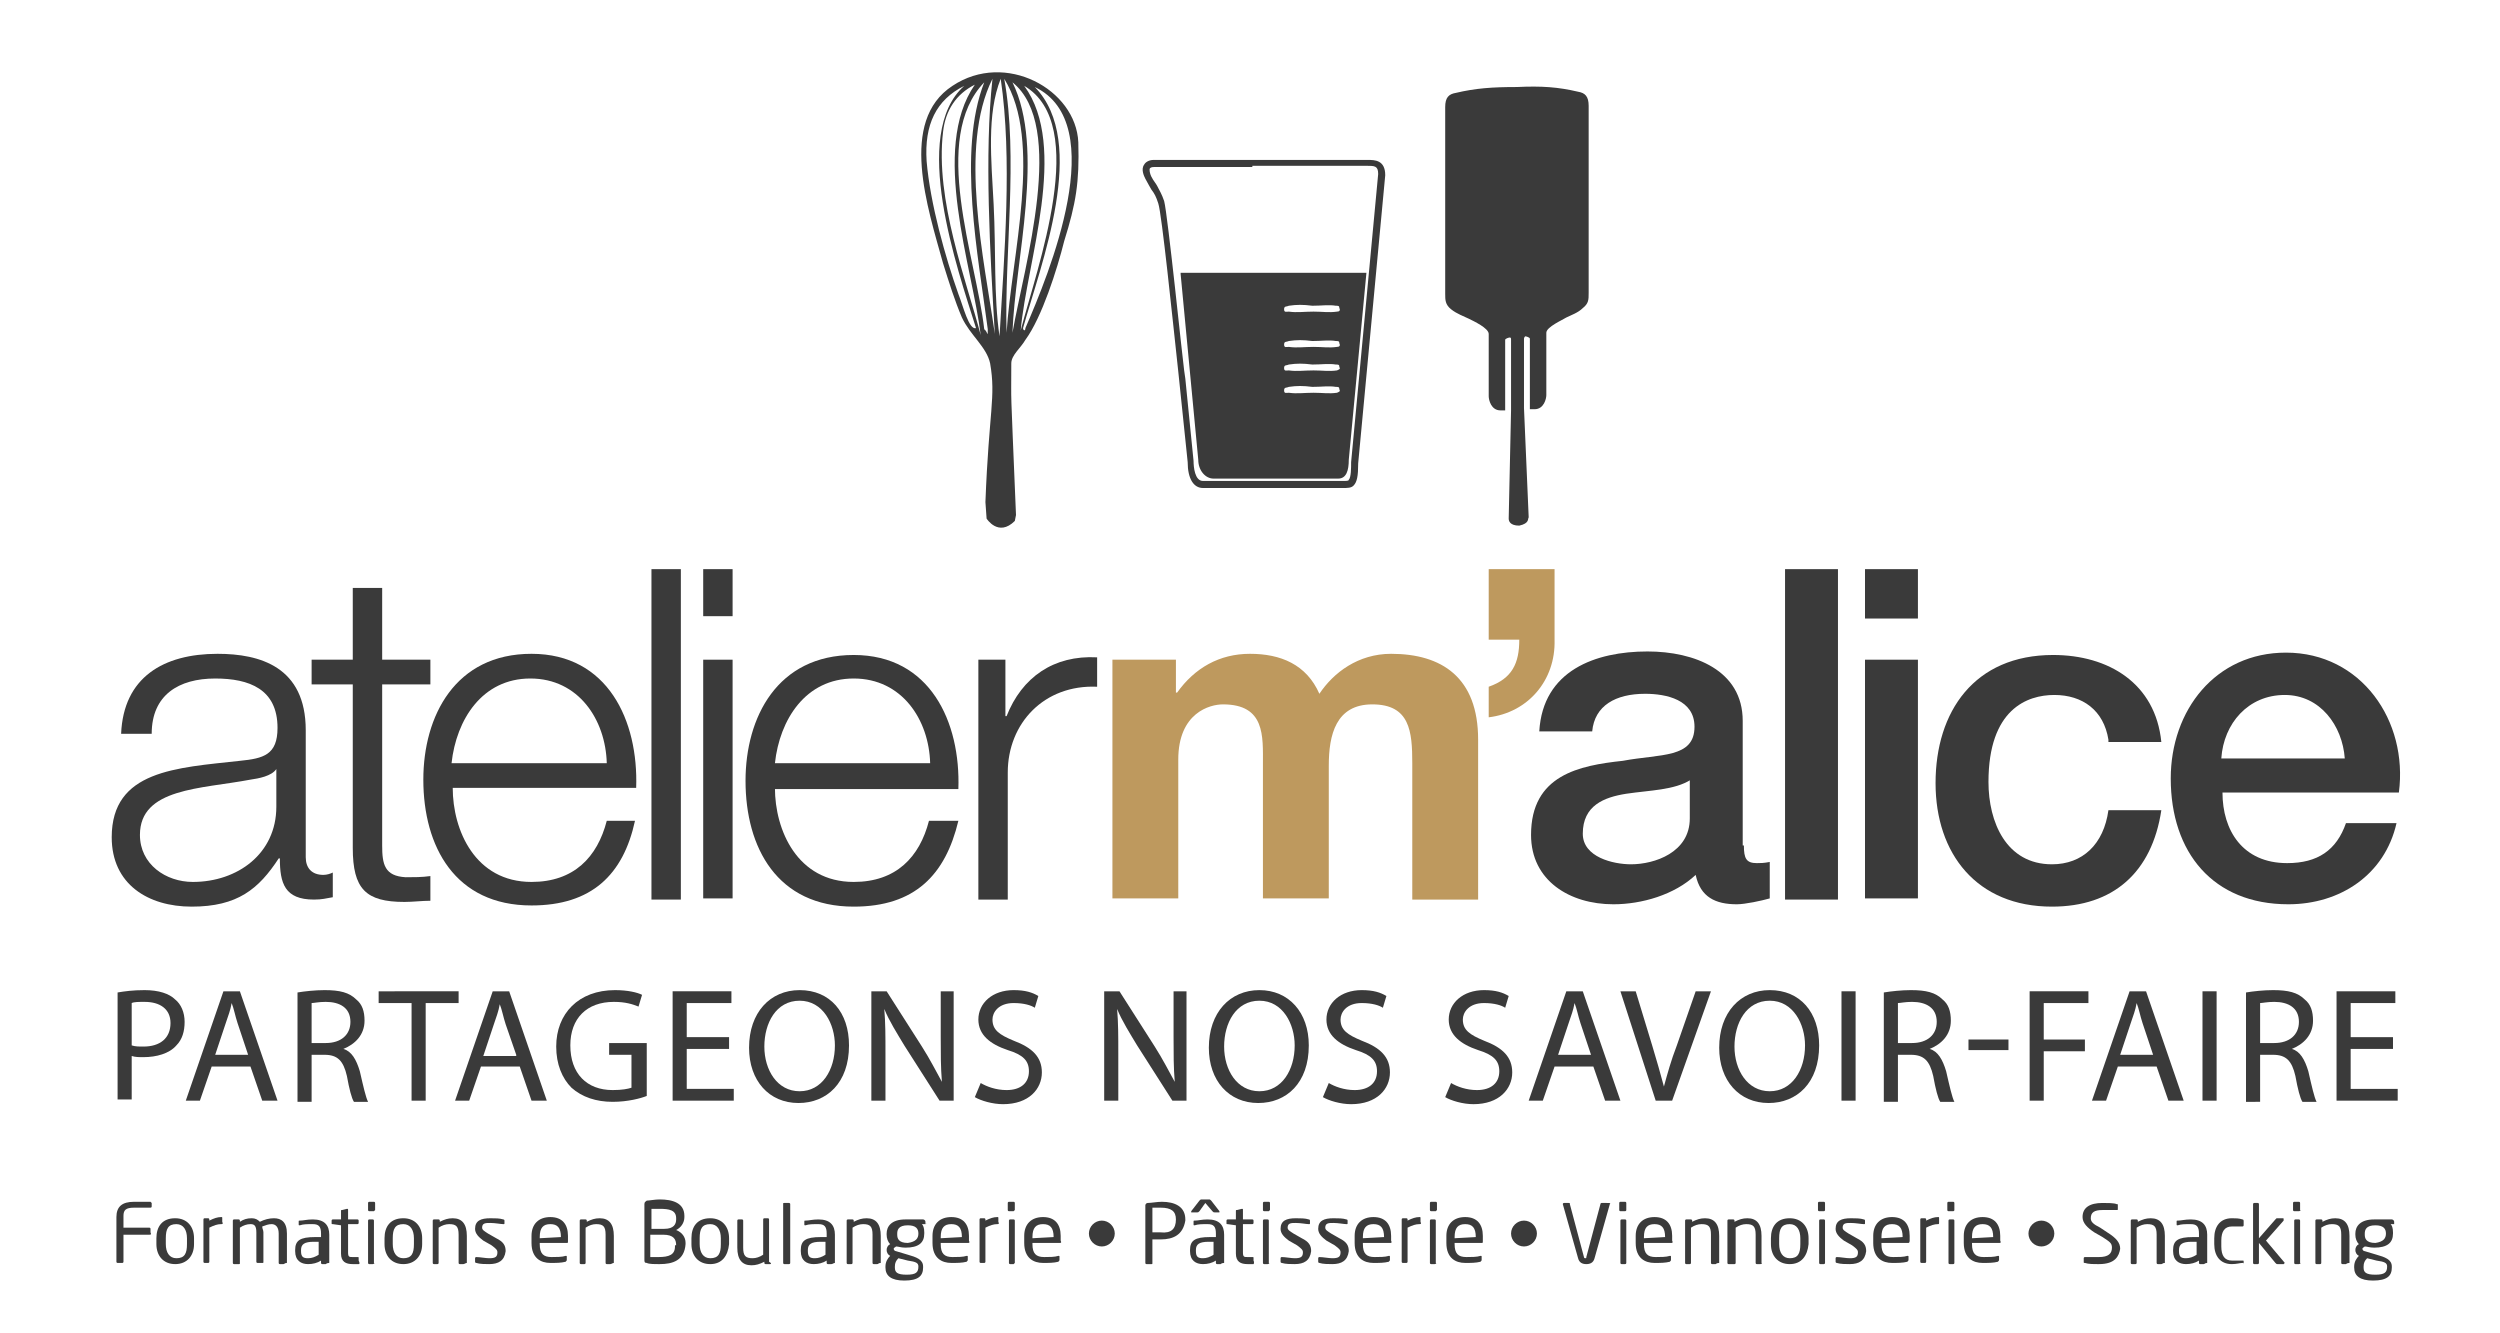 <?xml version="1.0" encoding="utf-8"?>
<!-- Generator: Adobe Illustrator 27.8.0, SVG Export Plug-In . SVG Version: 6.00 Build 0)  -->
<svg version="1.1" id="Calque_1" xmlns="http://www.w3.org/2000/svg" xmlns:xlink="http://www.w3.org/1999/xlink" x="0px" y="0px"
	 viewBox="0 0 212.6 113.4" style="enable-background:new 0 0 212.6 113.4;" xml:space="preserve">
<style type="text/css">
	.st0{fill-rule:evenodd;clip-rule:evenodd;fill:#3A3A3A;}
	.st1{fill:#3A3A3A;}
	.st2{fill:#BE995E;}
</style>
<g>
	<g>
		<path class="st0" d="M91.7,12.1C91.5,7.6,85.5,4.3,81,7.3c-4.6,3-2.1,10.4-0.8,15.1c0.5,1.6,1,3.2,1.6,4.6
			c0.7,1.5,2.1,2.5,2.4,3.9c0.5,2.9-0.1,4-0.4,11.8l0.1,1.4c0,0,1,1.6,2.4,0.2l0.1-0.5c-0.5-12.2-0.4-8.8-0.4-12.9
			c0-0.7,0.8-1.3,1.2-2c1.4-1.9,2.7-6,3.3-8.4C91.5,17.3,91.8,15.5,91.7,12.1z M81.5,25c-1.1-3.1-2.4-7.7-2.7-11.3
			c-0.2-3.1,0.8-5.2,3.2-6.4c-4.6,4.1-0.6,15.5,1,20.6C82.4,28.1,81.9,26,81.5,25z M80.2,11.2c0.2-1.8,1.1-3.2,2.7-4
			c-3.8,5.5-0.2,15.5,0.5,21.3C82.2,23.9,79.5,17,80.2,11.2z M83.7,28c-0.7-6.1-4.6-16.2,0-21c-2.3,5.9-0.5,14.8,0.3,21
			C84,28.8,84,28.2,83.7,28z M84.4,6.7c-0.7,6.4-0.2,14.9,0.2,21.7C83.7,22.1,81.5,12.5,84.4,6.7z M85,28.6
			c-0.5-3.4-0.3-7.3-0.5-11.2c-0.2-3.8-0.6-7.7,0.6-10.7C86.1,13.5,85.4,21.7,85,28.6z M85.6,28.3c-0.2-6.6,1-15-0.2-21.6
			C88.7,12,86,21.8,85.6,28.3z M86.1,7c4.6,3.7,1,15.6,0,21.3C86.3,22.2,88.9,12.7,86.1,7z M87.1,7.3c5.6,3.3,1.1,15.4-0.3,20.8
			C87.3,22.3,90.9,12.5,87.1,7.3z M87.2,27.9c0,0.3-0.2,0.2-0.2,0c1.5-5.4,5.6-15.8,1-20.5C94.5,10.5,89.2,23.3,87.2,27.9z"/>
		<path class="st1" d="M130,44l-0.4-9.3c0,0,0,0,0,0l0-5.9c0-0.1,0.1-0.2,0.1-0.2c0.1,0,0.4,0.1,0.4,0.2l0,6c0.1,0,0.1,0,0.4,0
			c0.8,0,1-0.9,1-1.2c0-0.3,0-4.8,0-5.3c0-0.5,1.4-1.1,1.7-1.3c0.4-0.2,1-0.4,1.4-0.8c0.5-0.4,0.5-0.7,0.5-1.3c0-0.5,0-15.1,0-15.9
			c0-0.8-0.3-1.1-0.9-1.2c-1.7-0.4-3.1-0.5-5.2-0.4c-2.1,0-3.5,0.1-5.2,0.5c-0.6,0.1-0.9,0.4-0.9,1.2c0,0.8,0,15.3,0,15.9
			c0,0.5,0,0.9,0.5,1.3c0.5,0.4,1.1,0.6,1.5,0.8c0.4,0.2,1.7,0.8,1.7,1.3c0,0.5,0,5,0,5.3c0,0.3,0.2,1.2,1,1.2c0.3,0,0.2,0,0.4,0
			l0-6c0-0.1,0.3-0.2,0.4-0.2c0.1,0,0.1,0.1,0.1,0.2l0,6l-0.2,9.2h0c0,0.2,0.1,0.6,0.9,0.6C130.1,44.5,129.9,44.1,130,44z"/>
		<path class="st1" d="M114.2,41.5h-11.9c-0.8,0-1.3-0.8-1.3-2.2l-0.8-7.7c-0.5-4.6-1.4-13.4-1.7-14.3c-0.2-0.6-0.3-0.8-0.6-1.2
			c-0.1-0.2-0.3-0.5-0.5-0.9c-0.1-0.2-0.4-0.8-0.1-1.2c0.1-0.2,0.4-0.4,0.8-0.4h7.4l0.9,0h9.9c0.6,0,1.5,0,1.5,1.3l-2.3,24.5
			c0,1.1-0.1,1.6-0.4,1.9C114.9,41.5,114.6,41.5,114.2,41.5z M106.5,14.2l-0.9,0h-7.4c-0.1,0-0.3,0-0.4,0.1c-0.1,0.1,0,0.5,0.1,0.7
			c0.2,0.4,0.4,0.6,0.5,0.8c0.2,0.4,0.4,0.7,0.6,1.3c0.3,1.1,1.6,13.8,1.7,14.4l0.1,0.7l0.7,7c0,0.5,0.1,1.7,0.8,1.7h11.9
			c0.3,0,0.5,0,0.5-0.1c0.2-0.2,0.2-1,0.2-1.5l2.3-24.5c0-0.7-0.3-0.7-1-0.7H106.5z"/>
		<path class="st1" d="M100.4,23.3l1.5,15.8c0,0.9,0.6,1.6,1.3,1.6h10.6c0.7,0,0.9-0.7,0.9-1.6l1.5-15.9H100.4z M113.7,33.4
			c-0.7,0.1-1.2,0-2,0c-0.8,0-1.4,0.1-2.1,0c-0.2,0-0.4,0.1-0.4-0.2h0c0,0,0,0,0,0c0,0,0,0,0,0h0c0-0.3,0.2-0.2,0.4-0.3
			c0.7-0.1,1.2-0.1,2,0c0.8,0,1.4-0.1,2,0c0.2,0,0.3,0,0.3,0.2h0C114,33.3,113.9,33.3,113.7,33.4z M113.7,31.5c-0.7,0.1-1.2,0-2,0
			c-0.8,0-1.4,0.1-2.1,0c-0.2,0-0.4,0.1-0.4-0.2h0c0,0,0,0,0,0c0,0,0,0,0,0h0c0-0.3,0.2-0.2,0.4-0.3c0.7-0.1,1.2-0.1,2,0
			c0.8,0,1.4-0.1,2,0c0.2,0,0.3,0,0.3,0.2h0C114,31.4,113.9,31.4,113.7,31.5z M113.7,29.5c-0.7,0.1-1.2,0-2,0c-0.8,0-1.4,0.1-2.1,0
			c-0.2,0-0.4,0.1-0.4-0.2h0c0,0,0,0,0,0c0,0,0,0,0,0h0c0-0.3,0.2-0.2,0.4-0.3c0.7-0.1,1.2-0.1,2,0c0.8,0,1.4-0.1,2,0
			c0.2,0,0.3,0,0.3,0.2h0C114,29.4,113.9,29.5,113.7,29.5z M113.7,26.5c-0.7,0.1-1.2,0-2,0c-0.8,0-1.4,0.1-2.1,0
			c-0.2,0-0.4,0.1-0.4-0.2h0c0,0,0,0,0,0c0,0,0,0,0,0h0c0-0.3,0.2-0.2,0.4-0.3c0.7-0.1,1.2-0.1,2,0c0.8,0,1.4-0.1,2,0
			c0.2,0,0.3,0,0.3,0.2h0C114,26.4,113.9,26.5,113.7,26.5z"/>
	</g>
	<g>
		<g>
			<g>
				<g>
					<g>
						<path class="st1" d="M10.3,62.4c0.2-4.8,3.6-6.8,8.2-6.8c3.6,0,7.5,1.1,7.5,6.5v10.8c0,0.9,0.5,1.5,1.5,1.5
							c0.3,0,0.6-0.1,0.8-0.2v2.1c-0.6,0.1-0.9,0.2-1.6,0.2c-2.5,0-2.9-1.4-2.9-3.5h-0.1c-1.7,2.6-3.5,4.1-7.4,4.1
							c-3.7,0-6.8-1.9-6.8-5.9c0-5.7,5.5-5.9,10.9-6.5c2-0.2,3.2-0.5,3.2-2.8c0-3.3-2.4-4.2-5.3-4.2c-3.1,0-5.4,1.4-5.4,4.7H10.3z
							 M23.5,65.4L23.5,65.4c-0.4,0.6-1.5,0.8-2.2,0.9c-4.2,0.8-9.4,0.7-9.4,4.7c0,2.5,2.2,4,4.5,4c3.8,0,7.1-2.4,7.1-6.4V65.4z"/>
					</g>
				</g>
				<g>
					<g>
						<path class="st1" d="M32.5,56.1h4.1v2.1h-4.1v13.7c0,1.6,0.2,2.6,2,2.7c0.7,0,1.4,0,2.1-0.1v2.1c-0.7,0-1.5,0.1-2.2,0.1
							c-3.3,0-4.4-1.1-4.4-4.6V58.2h-3.5v-2.1H30V50h2.5V56.1z"/>
					</g>
				</g>
				<g>
					<g>
						<path class="st1" d="M38.5,67c0,3.6,1.9,8,6.7,8c3.6,0,5.6-2.1,6.4-5.2H54C53,74.4,50.3,77,45.2,77c-6.5,0-9.2-5-9.2-10.7
							c0-5.4,2.7-10.7,9.2-10.7c6.5,0,9.1,5.7,8.9,11.4H38.5z M51.6,64.9c-0.1-3.7-2.4-7.2-6.5-7.2c-4.1,0-6.3,3.5-6.7,7.2H51.6z"/>
					</g>
				</g>
				<g>
					<g>
						<path class="st1" d="M55.4,48.4h2.5v28.1h-2.5V48.4z"/>
					</g>
				</g>
				<g>
					<g>
						<path class="st1" d="M59.8,48.4h2.5v4h-2.5V48.4z M59.8,56.1h2.5v20.3h-2.5V56.1z"/>
					</g>
				</g>
				<g>
					<g>
						<path class="st1" d="M65.9,67c0,3.6,1.9,8,6.7,8c3.6,0,5.6-2.1,6.4-5.2h2.5c-1.1,4.6-3.7,7.3-8.9,7.3c-6.5,0-9.2-5-9.2-10.7
							c0-5.4,2.7-10.7,9.2-10.7c6.5,0,9.1,5.7,8.9,11.4H65.9z M79.1,64.9c-0.1-3.7-2.4-7.2-6.5-7.2c-4.1,0-6.3,3.5-6.7,7.2H79.1z"/>
					</g>
				</g>
				<g>
					<g>
						<path class="st1" d="M83.2,56.1h2.3v4.8h0.1c1.3-3.3,4-5.2,7.7-5v2.5c-4.5-0.2-7.6,3.1-7.6,7.3v10.8h-2.5V56.1z"/>
					</g>
				</g>
			</g>
		</g>
		<g>
			<g>
				<path class="st2" d="M94.7,56.1h5.3v2.8h0.1c1.5-2.1,3.6-3.3,6.2-3.3c2.6,0,4.8,0.9,5.9,3.4c1.2-1.8,3.3-3.4,6.1-3.4
					c4.3,0,7.4,2,7.4,7.3v13.6h-5.6V64.9c0-2.7-0.2-5-3.4-5c-3.1,0-3.7,2.6-3.7,5.2v11.3h-5.6V65c0-2.4,0.2-5.1-3.4-5.1
					c-1.1,0-3.8,0.7-3.8,4.7v11.8h-5.6V56.1z"/>
				<path class="st2" d="M126.6,48.4h5.6v6c0.1,3.5-2.3,6.2-5.6,6.6v-2.6c2-0.7,2.6-2,2.6-4h-2.6V48.4z"/>
			</g>
		</g>
		<g>
			<g>
				<g>
					<g>
						<path class="st1" d="M148.3,71.9c0,1.1,0.2,1.5,1.1,1.5c0.3,0,0.6,0,1.1-0.1v3.1c-0.7,0.2-2.1,0.5-2.8,0.5
							c-1.8,0-3.1-0.6-3.5-2.5c-1.8,1.7-4.6,2.5-7,2.5c-3.7,0-7-2-7-5.9c0-5.1,4.1-5.9,7.8-6.3c3.2-0.6,6.1-0.2,6.1-2.9
							c0-2.3-2.4-2.8-4.2-2.8c-2.5,0-4.3,1-4.5,3.2h-4.5c0.3-5.2,4.8-6.8,9.2-6.8c4,0,8.1,1.6,8.1,5.9V71.9z M143.8,66.3
							c-1.4,0.9-3.5,0.9-5.5,1.2c-1.9,0.3-3.7,1-3.7,3.4c0,2,2.6,2.6,4.1,2.6c2,0,5-1,5-3.9V66.3z"/>
					</g>
				</g>
				<g>
					<g>
						<path class="st1" d="M151.8,48.4h4.5v28.1h-4.5V48.4z"/>
					</g>
				</g>
				<g>
					<g>
						<path class="st1" d="M158.6,48.4h4.5v4.2h-4.5V48.4z M158.6,56.1h4.5v20.3h-4.5V56.1z"/>
					</g>
				</g>
				<g>
					<g>
						<path class="st1" d="M179.3,62.9c-0.4-2.5-2.2-3.8-4.6-3.8c-2.3,0-5.6,1.2-5.6,7.4c0,3.4,1.5,7,5.4,7c2.6,0,4.4-1.7,4.8-4.6
							h4.5c-0.8,5.3-4.1,8.2-9.3,8.2c-6.4,0-9.9-4.5-9.9-10.5c0-6.1,3.3-10.9,10-10.9c4.7,0,8.7,2.4,9.2,7.4H179.3z"/>
					</g>
				</g>
				<g>
					<g>
						<path class="st1" d="M189,67.4c0,3.2,1.7,6,5.5,6c2.6,0,4.2-1.1,5-3.4h4.3c-1,4.4-4.8,6.9-9.2,6.9c-6.4,0-10-4.4-10-10.7
							c0-5.8,3.8-10.7,9.8-10.7c6.4,0,10.4,5.8,9.6,11.9H189z M199.4,64.5c-0.2-2.8-2.1-5.4-5.1-5.4c-3.1,0-5.2,2.4-5.4,5.4H199.4z"
							/>
					</g>
				</g>
			</g>
		</g>
	</g>
</g>
<g>
	<g>
		<g>
			<path class="st1" d="M10,84.4c0.6-0.1,1.3-0.2,2.3-0.2c1.2,0,2.1,0.3,2.6,0.8c0.5,0.4,0.8,1.1,0.8,1.9c0,0.8-0.2,1.5-0.7,2
				c-0.6,0.7-1.7,1-2.8,1c-0.4,0-0.7,0-1-0.1v3.7H10V84.4z M11.2,88.9c0.3,0.1,0.6,0.1,1,0.1c1.4,0,2.3-0.7,2.3-2
				c0-1.2-0.9-1.8-2.2-1.8c-0.5,0-0.9,0-1.1,0.1V88.9z"/>
			<path class="st1" d="M18,90.7l-1,2.9h-1.2l3.2-9.3h1.4l3.2,9.3h-1.3l-1-2.9H18z M21.1,89.7l-0.9-2.7c-0.2-0.6-0.3-1.2-0.5-1.7h0
				c-0.1,0.6-0.3,1.1-0.5,1.7l-0.9,2.7H21.1z"/>
			<path class="st1" d="M25.3,84.4c0.6-0.1,1.5-0.2,2.3-0.2c1.3,0,2.1,0.2,2.7,0.8c0.5,0.4,0.7,1,0.7,1.8c0,1.2-0.8,2-1.8,2.4v0
				c0.7,0.2,1.1,0.9,1.4,1.9c0.3,1.3,0.5,2.2,0.7,2.6h-1.2c-0.2-0.3-0.4-1.1-0.6-2.2c-0.3-1.3-0.8-1.8-1.9-1.8h-1.1v4h-1.2V84.4z
				 M26.5,88.7h1.2c1.3,0,2.1-0.7,2.1-1.8c0-1.2-0.9-1.7-2.1-1.7c-0.6,0-1,0.1-1.2,0.1V88.7z"/>
			<path class="st1" d="M35,85.3h-2.8v-1H39v1h-2.8v8.3H35V85.3z"/>
			<path class="st1" d="M40.9,90.7l-1,2.9h-1.2l3.2-9.3h1.4l3.2,9.3h-1.3l-1-2.9H40.9z M43.9,89.7L43,87.1c-0.2-0.6-0.3-1.2-0.5-1.7
				h0c-0.1,0.6-0.3,1.1-0.5,1.7l-0.9,2.7H43.9z"/>
			<path class="st1" d="M55,93.2c-0.5,0.2-1.6,0.5-2.9,0.5c-1.4,0-2.6-0.4-3.5-1.2c-0.8-0.8-1.3-2-1.3-3.5c0-2.8,1.9-4.8,5-4.8
				c1.1,0,1.9,0.2,2.3,0.4l-0.3,1c-0.5-0.2-1.1-0.4-2.1-0.4c-2.3,0-3.7,1.4-3.7,3.7c0,2.4,1.4,3.8,3.6,3.8c0.8,0,1.3-0.1,1.6-0.2
				v-2.8h-1.9v-1H55V93.2z"/>
			<path class="st1" d="M62,89.2h-3.6v3.4h4v1h-5.2v-9.3h5v1h-3.8v2.9H62V89.2z"/>
			<path class="st1" d="M72.2,88.9c0,3.2-1.9,4.9-4.3,4.9c-2.5,0-4.2-1.9-4.2-4.7c0-3,1.8-4.9,4.3-4.9
				C70.6,84.2,72.2,86.1,72.2,88.9z M65,89c0,2,1.1,3.8,3,3.8c1.9,0,3-1.8,3-3.9c0-1.8-1-3.8-3-3.8C66,85.1,65,87,65,89z"/>
			<path class="st1" d="M74.1,93.6v-9.3h1.3l3,4.7c0.7,1.1,1.2,2.1,1.7,3l0,0C80,90.8,80,89.6,80,88.2v-3.9h1.1v9.3h-1.2l-3-4.7
				c-0.6-1-1.3-2.1-1.7-3.1l0,0c0.1,1.2,0.1,2.3,0.1,3.8v4H74.1z"/>
			<path class="st1" d="M83.4,92.1c0.5,0.3,1.3,0.6,2.2,0.6c1.2,0,1.9-0.6,1.9-1.6c0-0.9-0.5-1.4-1.8-1.8c-1.5-0.5-2.5-1.3-2.5-2.6
				c0-1.4,1.2-2.5,3-2.5c1,0,1.6,0.2,2.1,0.5l-0.3,1c-0.3-0.2-0.9-0.4-1.8-0.4c-1.3,0-1.8,0.8-1.8,1.4c0,0.9,0.6,1.3,1.8,1.8
				c1.6,0.6,2.4,1.4,2.4,2.7c0,1.4-1.1,2.7-3.3,2.7c-0.9,0-1.9-0.3-2.4-0.6L83.4,92.1z"/>
			<path class="st1" d="M93.9,93.6v-9.3h1.3l3,4.7c0.7,1.1,1.2,2.1,1.7,3l0,0c-0.1-1.2-0.1-2.4-0.1-3.8v-3.9h1.1v9.3h-1.2l-3-4.7
				c-0.6-1-1.3-2.1-1.7-3.1l0,0c0.1,1.2,0.1,2.3,0.1,3.8v4H93.9z"/>
			<path class="st1" d="M111.3,88.9c0,3.2-1.9,4.9-4.3,4.9c-2.5,0-4.2-1.9-4.2-4.7c0-3,1.8-4.9,4.3-4.9
				C109.6,84.2,111.3,86.1,111.3,88.9z M104.1,89c0,2,1.1,3.8,3,3.8c1.9,0,3-1.8,3-3.9c0-1.8-1-3.8-3-3.8
				C105.1,85.1,104.1,87,104.1,89z"/>
			<path class="st1" d="M113,92.1c0.5,0.3,1.3,0.6,2.2,0.6c1.2,0,1.9-0.6,1.9-1.6c0-0.9-0.5-1.4-1.8-1.8c-1.5-0.5-2.5-1.3-2.5-2.6
				c0-1.4,1.2-2.5,3-2.5c1,0,1.6,0.2,2.1,0.5l-0.3,1c-0.3-0.2-0.9-0.4-1.8-0.4c-1.3,0-1.8,0.8-1.8,1.4c0,0.9,0.6,1.3,1.8,1.8
				c1.6,0.6,2.4,1.4,2.4,2.7c0,1.4-1.1,2.7-3.3,2.7c-0.9,0-1.9-0.3-2.4-0.6L113,92.1z"/>
			<path class="st1" d="M123.4,92.1c0.5,0.3,1.3,0.6,2.2,0.6c1.2,0,1.9-0.6,1.9-1.6c0-0.9-0.5-1.4-1.8-1.8c-1.5-0.5-2.5-1.3-2.5-2.6
				c0-1.4,1.2-2.5,3-2.5c1,0,1.6,0.2,2.1,0.5l-0.3,1c-0.3-0.2-0.9-0.4-1.8-0.4c-1.3,0-1.8,0.8-1.8,1.4c0,0.9,0.6,1.3,1.8,1.8
				c1.6,0.6,2.4,1.4,2.4,2.7c0,1.4-1.1,2.7-3.3,2.7c-0.9,0-1.9-0.3-2.4-0.6L123.4,92.1z"/>
			<path class="st1" d="M132.2,90.7l-1,2.9H130l3.2-9.3h1.4l3.2,9.3h-1.3l-1-2.9H132.2z M135.3,89.7l-0.9-2.7
				c-0.2-0.6-0.3-1.2-0.5-1.7h0c-0.1,0.6-0.3,1.1-0.5,1.7l-0.9,2.7H135.3z"/>
			<path class="st1" d="M140.8,93.6l-3-9.3h1.3l1.4,4.6c0.4,1.3,0.7,2.4,1,3.5h0c0.3-1.1,0.6-2.2,1.1-3.5l1.6-4.6h1.3l-3.3,9.3
				H140.8z"/>
			<path class="st1" d="M154.7,88.9c0,3.2-1.9,4.9-4.3,4.9c-2.5,0-4.2-1.9-4.2-4.7c0-3,1.8-4.9,4.3-4.9
				C153.1,84.2,154.7,86.1,154.7,88.9z M147.5,89c0,2,1.1,3.8,3,3.8c1.9,0,3-1.8,3-3.9c0-1.8-1-3.8-3-3.8
				C148.5,85.1,147.5,87,147.5,89z"/>
			<path class="st1" d="M157.8,84.3v9.3h-1.2v-9.3H157.8z"/>
			<path class="st1" d="M160.2,84.4c0.6-0.1,1.5-0.2,2.3-0.2c1.3,0,2.1,0.2,2.7,0.8c0.5,0.4,0.7,1,0.7,1.8c0,1.2-0.8,2-1.8,2.4v0
				c0.7,0.2,1.1,0.9,1.4,1.9c0.3,1.3,0.5,2.2,0.7,2.6h-1.2c-0.2-0.3-0.4-1.1-0.6-2.2c-0.3-1.3-0.8-1.8-1.9-1.8h-1.1v4h-1.2V84.4z
				 M161.4,88.7h1.2c1.3,0,2.1-0.7,2.1-1.8c0-1.2-0.9-1.7-2.1-1.7c-0.6,0-1,0.1-1.2,0.1V88.7z"/>
			<path class="st1" d="M170.8,88.4v0.9h-3.4v-0.9H170.8z"/>
			<path class="st1" d="M172.6,84.3h5v1h-3.8v3.1h3.5v1h-3.5v4.2h-1.2V84.3z"/>
			<path class="st1" d="M180.1,90.7l-1,2.9h-1.2l3.2-9.3h1.4l3.2,9.3h-1.3l-1-2.9H180.1z M183.1,89.7l-0.9-2.7
				c-0.2-0.6-0.3-1.2-0.5-1.7h0c-0.1,0.6-0.3,1.1-0.5,1.7l-0.9,2.7H183.1z"/>
			<path class="st1" d="M188.5,84.3v9.3h-1.2v-9.3H188.5z"/>
			<path class="st1" d="M191,84.4c0.6-0.1,1.5-0.2,2.3-0.2c1.3,0,2.1,0.2,2.7,0.8c0.5,0.4,0.7,1,0.7,1.8c0,1.2-0.8,2-1.8,2.4v0
				c0.7,0.2,1.1,0.9,1.4,1.9c0.3,1.3,0.5,2.2,0.7,2.6h-1.2c-0.2-0.3-0.4-1.1-0.6-2.2c-0.3-1.3-0.8-1.8-1.9-1.8h-1.1v4H191V84.4z
				 M192.2,88.7h1.2c1.3,0,2.1-0.7,2.1-1.8c0-1.2-0.9-1.7-2.1-1.7c-0.6,0-1,0.1-1.2,0.1V88.7z"/>
			<path class="st1" d="M203.5,89.2h-3.6v3.4h4v1h-5.2v-9.3h5v1h-3.8v2.9h3.6V89.2z"/>
		</g>
	</g>
</g>
<g>
	<g>
		<g>
			<path class="st1" d="M12.7,105h-2.2v2.3c0,0.1-0.1,0.1-0.1,0.1h-0.4c-0.1,0-0.1-0.1-0.1-0.1v-3.8c0-0.9,0.5-1.3,1.5-1.3
				c0.4,0,1.1,0,1.4,0c0,0,0.1,0.1,0.1,0.1v0.3c0,0,0,0.1-0.1,0.1h-1.4c-0.7,0-0.9,0.2-0.9,0.7v1h2.2c0.1,0,0.1,0.1,0.1,0.1v0.3
				C12.9,105,12.8,105,12.7,105z"/>
			<path class="st1" d="M14.9,107.5c-1,0-1.6-0.7-1.6-1.7v-0.5c0-1,0.5-1.7,1.6-1.7c1,0,1.6,0.7,1.6,1.7v0.5
				C16.5,106.8,15.9,107.5,14.9,107.5z M15.9,105.3c0-0.7-0.3-1.2-0.9-1.2c-0.7,0-0.9,0.4-0.9,1.2v0.5c0,0.7,0.3,1.2,0.9,1.2
				c0.7,0,0.9-0.4,0.9-1.2V105.3z"/>
			<path class="st1" d="M18.8,104.1c-0.3,0-0.6,0.1-1,0.3v2.9c0,0.1-0.1,0.1-0.1,0.1h-0.3c-0.1,0-0.1-0.1-0.1-0.1v-3.6
				c0-0.1,0.1-0.1,0.1-0.1h0.3c0.1,0,0.1,0.1,0.1,0.1v0.1c0.4-0.2,0.7-0.3,1-0.3c0.1,0,0.1,0,0.1,0.1v0.3
				C19,104.1,18.9,104.1,18.8,104.1z"/>
			<path class="st1" d="M24.1,107.5h-0.3c-0.1,0-0.1-0.1-0.1-0.1v-2.5c0-0.6-0.3-0.8-0.6-0.8c-0.3,0-0.5,0.1-0.8,0.2
				c0,0.2,0.1,0.3,0.1,0.5v2.5c0,0.1,0,0.1-0.1,0.1h-0.4c-0.1,0-0.1-0.1-0.1-0.1v-2.5c0-0.6-0.2-0.7-0.5-0.7c-0.3,0-0.6,0.1-0.9,0.3
				v3c0,0.1,0,0.1-0.1,0.1h-0.4c-0.1,0-0.1-0.1-0.1-0.1v-3.6c0-0.1,0.1-0.1,0.1-0.1h0.4c0.1,0,0.1,0.1,0.1,0.1v0.1
				c0.3-0.2,0.6-0.3,1-0.3c0.3,0,0.5,0.1,0.7,0.3c0.4-0.2,0.8-0.3,1.2-0.3c0.6,0,1.1,0.3,1.1,1.3v2.5
				C24.2,107.4,24.2,107.5,24.1,107.5z"/>
			<path class="st1" d="M27.7,107.5h-0.3c-0.1,0-0.1-0.1-0.1-0.1v-0.2c-0.3,0.2-0.7,0.3-1.1,0.3c-0.6,0-1.1-0.3-1.1-1.1v-0.1
				c0-0.8,0.4-1.1,1.7-1.1h0.5v-0.3c0-0.6-0.2-0.8-0.7-0.8c-0.5,0-0.8,0-1.1,0.1c0,0,0,0,0,0c-0.1,0-0.1,0-0.1-0.1v-0.2
				c0-0.1,0-0.1,0.1-0.1c0.3,0,0.6-0.1,1.1-0.1c1,0,1.4,0.5,1.4,1.3v2.4C27.8,107.4,27.7,107.5,27.7,107.5z M27.2,105.6h-0.5
				c-0.8,0-1.1,0.2-1.1,0.7v0.1c0,0.5,0.2,0.6,0.6,0.6c0.3,0,0.6-0.1,0.9-0.3V105.6z"/>
			<path class="st1" d="M30.5,107.5c-0.1,0-0.3,0-0.5,0c-0.6,0-1-0.2-1-0.9v-2.4l-0.7-0.1c-0.1,0-0.1,0-0.1-0.1v-0.2
				c0-0.1,0.1-0.1,0.1-0.1h0.7v-0.7c0-0.1,0-0.1,0.1-0.1l0.4-0.1c0,0,0,0,0,0c0.1,0,0.1,0,0.1,0.1v0.8h0.8c0.1,0,0.1,0.1,0.1,0.1
				v0.2c0,0.1-0.1,0.1-0.1,0.1h-0.8v2.4c0,0.4,0.1,0.4,0.4,0.4h0.4c0.1,0,0.1,0,0.1,0.1v0.2C30.6,107.4,30.6,107.5,30.5,107.5z"/>
			<path class="st1" d="M31.8,103h-0.4c-0.1,0-0.1-0.1-0.1-0.1v-0.6c0-0.1,0.1-0.1,0.1-0.1h0.4c0.1,0,0.1,0.1,0.1,0.1v0.6
				C31.9,102.9,31.8,103,31.8,103z M31.7,107.5h-0.3c-0.1,0-0.1-0.1-0.1-0.1v-3.6c0-0.1,0.1-0.1,0.1-0.1h0.3c0.1,0,0.1,0.1,0.1,0.1
				v3.6C31.9,107.4,31.8,107.5,31.7,107.5z"/>
			<path class="st1" d="M34.3,107.5c-1,0-1.6-0.7-1.6-1.7v-0.5c0-1,0.5-1.7,1.6-1.7c1,0,1.6,0.7,1.6,1.7v0.5
				C35.9,106.8,35.3,107.5,34.3,107.5z M35.2,105.3c0-0.7-0.3-1.2-0.9-1.2c-0.7,0-0.9,0.4-0.9,1.2v0.5c0,0.7,0.3,1.2,0.9,1.2
				c0.7,0,0.9-0.4,0.9-1.2V105.3z"/>
			<path class="st1" d="M39.4,107.5h-0.3c-0.1,0-0.1-0.1-0.1-0.1V105c0-0.7-0.2-0.9-0.8-0.9c-0.3,0-0.6,0.1-0.9,0.3v3
				c0,0.1-0.1,0.1-0.1,0.1h-0.3c-0.1,0-0.1-0.1-0.1-0.1v-3.6c0-0.1,0.1-0.1,0.1-0.1h0.4c0.1,0,0.1,0.1,0.1,0.1v0.1
				c0.4-0.2,0.7-0.3,1.1-0.3c0.8,0,1.2,0.5,1.2,1.5v2.3C39.6,107.4,39.5,107.5,39.4,107.5z"/>
			<path class="st1" d="M41.6,107.5c-0.3,0-0.8,0-1.1-0.1c-0.1,0-0.1-0.1-0.1-0.1V107c0-0.1,0.1-0.1,0.1-0.1c0,0,0,0,0,0
				c0.3,0,0.8,0.1,1.1,0.1c0.5,0,0.7-0.1,0.7-0.5c0-0.2-0.1-0.3-0.5-0.6l-0.7-0.4c-0.4-0.3-0.7-0.6-0.7-1c0-0.7,0.5-0.9,1.3-0.9
				c0.4,0,0.8,0,1.1,0.1c0.1,0,0.1,0.1,0.1,0.1v0.2c0,0.1,0,0.1-0.1,0.1c0,0,0,0,0,0c-0.2,0-0.7-0.1-1.1-0.1c-0.4,0-0.7,0-0.7,0.4
				c0,0.2,0.2,0.3,0.5,0.5l0.7,0.4c0.6,0.3,0.8,0.6,0.8,1.1C42.9,107.2,42.4,107.5,41.6,107.5z"/>
			<path class="st1" d="M48.2,105.7h-2.3v0.1c0,0.8,0.3,1.1,1,1.1c0.4,0,0.9,0,1.2-0.1c0,0,0,0,0,0c0.1,0,0.1,0,0.1,0.1v0.2
				c0,0.1,0,0.1-0.1,0.2c-0.4,0.1-0.8,0.1-1.3,0.1c-0.8,0-1.6-0.4-1.6-1.7v-0.6c0-1,0.6-1.6,1.6-1.6c1,0,1.5,0.6,1.5,1.6v0.4
				C48.3,105.7,48.3,105.7,48.2,105.7z M47.7,105.2c0-0.8-0.3-1.1-0.9-1.1c-0.6,0-0.9,0.3-0.9,1.1v0.1L47.7,105.2L47.7,105.2z"/>
			<path class="st1" d="M51.9,107.5h-0.3c-0.1,0-0.1-0.1-0.1-0.1V105c0-0.7-0.2-0.9-0.8-0.9c-0.3,0-0.6,0.1-0.9,0.3v3
				c0,0.1-0.1,0.1-0.1,0.1h-0.3c-0.1,0-0.1-0.1-0.1-0.1v-3.6c0-0.1,0.1-0.1,0.1-0.1h0.4c0.1,0,0.1,0.1,0.1,0.1v0.1
				c0.4-0.2,0.7-0.3,1.1-0.3c0.8,0,1.2,0.5,1.2,1.5v2.3C52.1,107.4,52,107.5,51.9,107.5z"/>
			<path class="st1" d="M56.1,107.5c-0.5,0-0.9,0-1.1-0.1c-0.2,0-0.2-0.1-0.2-0.3v-4.7c0-0.2,0.1-0.2,0.2-0.3c0.2,0,0.7-0.1,1.1-0.1
				c1.1,0,2.1,0.3,2.1,1.4v0.1c0,0.5-0.3,0.9-0.7,1.1c0.5,0.2,0.8,0.6,0.8,1.1v0.1C58.2,107.2,57.2,107.5,56.1,107.5z M57.5,103.6
				c0-0.7-0.6-0.8-1.4-0.8c-0.2,0-0.5,0-0.7,0v1.7h1.1c0.8,0,1-0.4,1-0.8V103.6z M57.5,105.9c0-0.5-0.2-0.9-1.1-0.9h-1.1v1.9
				c0.2,0,0.5,0,0.7,0c0.9,0,1.4-0.2,1.4-0.9V105.9z"/>
			<path class="st1" d="M60.4,107.5c-1,0-1.6-0.7-1.6-1.7v-0.5c0-1,0.5-1.7,1.6-1.7c1,0,1.6,0.7,1.6,1.7v0.5
				C61.9,106.8,61.4,107.5,60.4,107.5z M61.3,105.3c0-0.7-0.3-1.2-0.9-1.2c-0.7,0-0.9,0.4-0.9,1.2v0.5c0,0.7,0.3,1.2,0.9,1.2
				c0.7,0,0.9-0.4,0.9-1.2V105.3z"/>
			<path class="st1" d="M65.5,107.5h-0.4c-0.1,0-0.1-0.1-0.1-0.1v-0.1c-0.4,0.2-0.7,0.3-1.1,0.3c-0.8,0-1.2-0.5-1.2-1.5v-2.3
				c0-0.1,0.1-0.1,0.1-0.1h0.3c0.1,0,0.1,0.1,0.1,0.1v2.3c0,0.7,0.2,0.9,0.8,0.9c0.3,0,0.6-0.1,0.9-0.3v-3c0-0.1,0.1-0.1,0.1-0.1
				h0.3c0.1,0,0.1,0.1,0.1,0.1v3.6C65.6,107.4,65.6,107.5,65.5,107.5z"/>
			<path class="st1" d="M67.1,107.5h-0.4c-0.1,0-0.1-0.1-0.1-0.1v-5c0-0.1,0-0.1,0.1-0.1h0.4c0.1,0,0.1,0.1,0.1,0.1v5
				C67.2,107.4,67.2,107.5,67.1,107.5z"/>
			<path class="st1" d="M70.7,107.5h-0.3c-0.1,0-0.1-0.1-0.1-0.1v-0.2c-0.3,0.2-0.7,0.3-1.1,0.3c-0.6,0-1.1-0.3-1.1-1.1v-0.1
				c0-0.8,0.4-1.1,1.7-1.1h0.5v-0.3c0-0.6-0.2-0.8-0.7-0.8c-0.5,0-0.8,0-1.1,0.1c0,0,0,0,0,0c-0.1,0-0.1,0-0.1-0.1v-0.2
				c0-0.1,0-0.1,0.1-0.1c0.3,0,0.6-0.1,1.1-0.1c1,0,1.4,0.5,1.4,1.3v2.4C70.9,107.4,70.8,107.5,70.7,107.5z M70.3,105.6h-0.5
				c-0.8,0-1.1,0.2-1.1,0.7v0.1c0,0.5,0.2,0.6,0.6,0.6c0.3,0,0.6-0.1,0.9-0.3V105.6z"/>
			<path class="st1" d="M74.6,107.5h-0.3c-0.1,0-0.1-0.1-0.1-0.1V105c0-0.7-0.2-0.9-0.8-0.9c-0.3,0-0.6,0.1-0.9,0.3v3
				c0,0.1-0.1,0.1-0.1,0.1h-0.3c-0.1,0-0.1-0.1-0.1-0.1v-3.6c0-0.1,0.1-0.1,0.1-0.1h0.4c0.1,0,0.1,0.1,0.1,0.1v0.1
				c0.4-0.2,0.7-0.3,1.1-0.3c0.8,0,1.2,0.5,1.2,1.5v2.3C74.7,107.4,74.7,107.5,74.6,107.5z"/>
			<path class="st1" d="M78.7,104.1l-0.3,0c0.1,0.1,0.2,0.3,0.2,0.7v0.1c0,0.8-0.5,1.2-1.6,1.2c-0.4,0-0.6-0.1-0.8-0.1
				c-0.1,0.1-0.2,0.1-0.2,0.2c0,0.1,0.1,0.2,0.2,0.2l1,0.3c0.7,0.2,1.3,0.4,1.3,1v0.1c0,0.7-0.4,1.1-1.6,1.1c-1.1,0-1.6-0.4-1.6-1.1
				v-0.1c0-0.4,0.2-0.7,0.4-0.9l0,0c-0.2-0.1-0.3-0.3-0.3-0.5v0c0-0.2,0.1-0.4,0.3-0.5c-0.2-0.2-0.3-0.5-0.3-0.8v-0.1
				c0-0.6,0.4-1.2,1.6-1.2h1.5c0.1,0,0.2,0.1,0.2,0.2v0.2C78.8,104,78.8,104.1,78.7,104.1z M78.1,107.7c0-0.3-0.2-0.4-0.9-0.5
				l-0.8-0.2c-0.2,0.2-0.3,0.4-0.3,0.7v0.1c0,0.4,0.2,0.6,1,0.6C77.9,108.4,78.1,108.2,78.1,107.7L78.1,107.7z M78.1,104.9
				c0-0.4-0.2-0.7-0.9-0.7c-0.8,0-0.9,0.4-0.9,0.7v0.1c0,0.3,0.1,0.7,0.9,0.7C77.9,105.6,78.1,105.3,78.1,104.9L78.1,104.9z"/>
			<path class="st1" d="M82.3,105.7H80v0.1c0,0.8,0.3,1.1,1,1.1c0.4,0,0.9,0,1.2-0.1c0,0,0,0,0,0c0.1,0,0.1,0,0.1,0.1v0.2
				c0,0.1,0,0.1-0.1,0.2c-0.4,0.1-0.8,0.1-1.3,0.1c-0.8,0-1.6-0.4-1.6-1.7v-0.6c0-1,0.6-1.6,1.6-1.6c1,0,1.5,0.6,1.5,1.6v0.4
				C82.5,105.7,82.4,105.7,82.3,105.7z M81.8,105.2c0-0.8-0.3-1.1-0.9-1.1c-0.6,0-0.9,0.3-0.9,1.1v0.1L81.8,105.2L81.8,105.2z"/>
			<path class="st1" d="M84.8,104.1c-0.3,0-0.6,0.1-1,0.3v2.9c0,0.1-0.1,0.1-0.1,0.1h-0.3c-0.1,0-0.1-0.1-0.1-0.1v-3.6
				c0-0.1,0.1-0.1,0.1-0.1h0.3c0.1,0,0.1,0.1,0.1,0.1v0.1c0.4-0.2,0.7-0.3,1-0.3c0.1,0,0.1,0,0.1,0.1v0.3
				C85,104.1,84.9,104.1,84.8,104.1z"/>
			<path class="st1" d="M86.2,103h-0.4c-0.1,0-0.1-0.1-0.1-0.1v-0.6c0-0.1,0.1-0.1,0.1-0.1h0.4c0.1,0,0.1,0.1,0.1,0.1v0.6
				C86.3,102.9,86.2,103,86.2,103z M86.2,107.5h-0.3c-0.1,0-0.1-0.1-0.1-0.1v-3.6c0-0.1,0.1-0.1,0.1-0.1h0.3c0.1,0,0.1,0.1,0.1,0.1
				v3.6C86.3,107.4,86.2,107.5,86.2,107.5z"/>
			<path class="st1" d="M90.1,105.7h-2.3v0.1c0,0.8,0.3,1.1,1,1.1c0.4,0,0.9,0,1.2-0.1c0,0,0,0,0,0c0.1,0,0.1,0,0.1,0.1v0.2
				c0,0.1,0,0.1-0.1,0.2c-0.4,0.1-0.8,0.1-1.3,0.1c-0.8,0-1.6-0.4-1.6-1.7v-0.6c0-1,0.6-1.6,1.6-1.6c1,0,1.5,0.6,1.5,1.6v0.4
				C90.3,105.7,90.2,105.7,90.1,105.7z M89.6,105.2c0-0.8-0.3-1.1-0.9-1.1c-0.6,0-0.9,0.3-0.9,1.1v0.1L89.6,105.2L89.6,105.2z"/>
			<path class="st1" d="M93.7,106c-0.6,0-1.1-0.5-1.1-1.1s0.5-1.1,1.1-1.1s1.1,0.5,1.1,1.1S94.3,106,93.7,106z"/>
			<path class="st1" d="M98.7,105.4c-0.2,0-0.5,0-0.7,0v2c0,0.1,0,0.1-0.1,0.1h-0.4c-0.1,0-0.1-0.1-0.1-0.1v-4.9
				c0-0.1,0.1-0.2,0.2-0.2c0.3,0,0.8-0.1,1.2-0.1c1.1,0,2,0.4,2,1.5v0.1C100.6,105,99.8,105.4,98.7,105.4z M100,103.7
				c0-0.7-0.4-1-1.3-1c-0.2,0-0.5,0-0.7,0v2.1c0.2,0,0.5,0,0.7,0C99.6,104.9,100,104.5,100,103.7L100,103.7z"/>
			<path class="st1" d="M103.8,107.5h-0.3c-0.1,0-0.1-0.1-0.1-0.1v-0.2c-0.3,0.2-0.7,0.3-1.1,0.3c-0.6,0-1.1-0.3-1.1-1.1v-0.1
				c0-0.8,0.4-1.1,1.7-1.1h0.5v-0.3c0-0.6-0.2-0.8-0.7-0.8c-0.5,0-0.8,0-1.1,0.1c0,0,0,0,0,0c-0.1,0-0.1,0-0.1-0.1v-0.2
				c0-0.1,0-0.1,0.1-0.1c0.3,0,0.6-0.1,1.1-0.1c1,0,1.4,0.5,1.4,1.3v2.4C103.9,107.4,103.8,107.5,103.8,107.5z M103.7,103.1h-0.4
				c-0.1,0-0.1,0-0.2-0.1l-0.6-0.7L102,103c-0.1,0.1-0.1,0.1-0.2,0.1h-0.4c0,0-0.1,0-0.1,0c0,0,0,0,0-0.1l0.7-0.9
				c0.1-0.1,0.1-0.1,0.2-0.1h0.6c0.1,0,0.1,0,0.2,0.1l0.7,0.9C103.7,103,103.7,103,103.7,103.1C103.7,103.1,103.7,103.1,103.7,103.1
				z M103.3,105.6h-0.5c-0.8,0-1.1,0.2-1.1,0.7v0.1c0,0.5,0.2,0.6,0.6,0.6c0.3,0,0.6-0.1,0.9-0.3V105.6z"/>
			<path class="st1" d="M106.6,107.5c-0.1,0-0.3,0-0.5,0c-0.6,0-1-0.2-1-0.9v-2.4l-0.7-0.1c-0.1,0-0.1,0-0.1-0.1v-0.2
				c0-0.1,0.1-0.1,0.1-0.1h0.7v-0.7c0-0.1,0-0.1,0.1-0.1l0.4-0.1c0,0,0,0,0,0c0.1,0,0.1,0,0.1,0.1v0.8h0.8c0.1,0,0.1,0.1,0.1,0.1
				v0.2c0,0.1-0.1,0.1-0.1,0.1h-0.8v2.4c0,0.4,0.1,0.4,0.4,0.4h0.4c0.1,0,0.1,0,0.1,0.1v0.2C106.7,107.4,106.6,107.5,106.6,107.5z"
				/>
			<path class="st1" d="M107.9,103h-0.4c-0.1,0-0.1-0.1-0.1-0.1v-0.6c0-0.1,0.1-0.1,0.1-0.1h0.4c0.1,0,0.1,0.1,0.1,0.1v0.6
				C108,102.9,107.9,103,107.9,103z M107.8,107.5h-0.3c-0.1,0-0.1-0.1-0.1-0.1v-3.6c0-0.1,0.1-0.1,0.1-0.1h0.3
				c0.1,0,0.1,0.1,0.1,0.1v3.6C108,107.4,107.9,107.5,107.8,107.5z"/>
			<path class="st1" d="M110.1,107.5c-0.3,0-0.8,0-1.1-0.1c-0.1,0-0.1-0.1-0.1-0.1V107c0-0.1,0.1-0.1,0.1-0.1c0,0,0,0,0,0
				c0.3,0,0.8,0.1,1.1,0.1c0.5,0,0.7-0.1,0.7-0.5c0-0.2-0.1-0.3-0.5-0.6l-0.7-0.4c-0.4-0.3-0.7-0.6-0.7-1c0-0.7,0.5-0.9,1.3-0.9
				c0.4,0,0.8,0,1.1,0.1c0.1,0,0.1,0.1,0.1,0.1v0.2c0,0.1,0,0.1-0.1,0.1c0,0,0,0,0,0c-0.2,0-0.7-0.1-1.1-0.1c-0.4,0-0.7,0-0.7,0.4
				c0,0.2,0.2,0.3,0.5,0.5l0.7,0.4c0.6,0.3,0.8,0.6,0.8,1.1C111.4,107.2,110.9,107.5,110.1,107.5z"/>
			<path class="st1" d="M113.3,107.5c-0.3,0-0.8,0-1.1-0.1c-0.1,0-0.1-0.1-0.1-0.1V107c0-0.1,0.1-0.1,0.1-0.1c0,0,0,0,0,0
				c0.3,0,0.8,0.1,1.1,0.1c0.5,0,0.7-0.1,0.7-0.5c0-0.2-0.1-0.3-0.5-0.6l-0.7-0.4c-0.4-0.3-0.7-0.6-0.7-1c0-0.7,0.5-0.9,1.3-0.9
				c0.4,0,0.8,0,1.1,0.1c0.1,0,0.1,0.1,0.1,0.1v0.2c0,0.1,0,0.1-0.1,0.1c0,0,0,0,0,0c-0.2,0-0.7-0.1-1.1-0.1c-0.4,0-0.7,0-0.7,0.4
				c0,0.2,0.2,0.3,0.5,0.5l0.7,0.4c0.6,0.3,0.8,0.6,0.8,1.1C114.6,107.2,114.1,107.5,113.3,107.5z"/>
			<path class="st1" d="M118.2,105.7h-2.3v0.1c0,0.8,0.3,1.1,1,1.1c0.4,0,0.9,0,1.2-0.1c0,0,0,0,0,0c0.1,0,0.1,0,0.1,0.1v0.2
				c0,0.1,0,0.1-0.1,0.2c-0.4,0.1-0.8,0.1-1.3,0.1c-0.8,0-1.6-0.4-1.6-1.7v-0.6c0-1,0.6-1.6,1.6-1.6c1,0,1.5,0.6,1.5,1.6v0.4
				C118.4,105.7,118.3,105.7,118.2,105.7z M117.7,105.2c0-0.8-0.3-1.1-0.9-1.1c-0.6,0-0.9,0.3-0.9,1.1v0.1L117.7,105.2L117.7,105.2z
				"/>
			<path class="st1" d="M120.7,104.1c-0.3,0-0.6,0.1-1,0.3v2.9c0,0.1-0.1,0.1-0.1,0.1h-0.3c-0.1,0-0.1-0.1-0.1-0.1v-3.6
				c0-0.1,0.1-0.1,0.1-0.1h0.3c0.1,0,0.1,0.1,0.1,0.1v0.1c0.4-0.2,0.7-0.3,1-0.3c0.1,0,0.1,0,0.1,0.1v0.3
				C120.9,104.1,120.8,104.1,120.7,104.1z"/>
			<path class="st1" d="M122.1,103h-0.4c-0.1,0-0.1-0.1-0.1-0.1v-0.6c0-0.1,0.1-0.1,0.1-0.1h0.4c0.1,0,0.1,0.1,0.1,0.1v0.6
				C122.2,102.9,122.1,103,122.1,103z M122,107.5h-0.3c-0.1,0-0.1-0.1-0.1-0.1v-3.6c0-0.1,0.1-0.1,0.1-0.1h0.3
				c0.1,0,0.1,0.1,0.1,0.1v3.6C122.2,107.4,122.1,107.5,122,107.5z"/>
			<path class="st1" d="M126,105.7h-2.3v0.1c0,0.8,0.3,1.1,1,1.1c0.4,0,0.9,0,1.2-0.1c0,0,0,0,0,0c0.1,0,0.1,0,0.1,0.1v0.2
				c0,0.1,0,0.1-0.1,0.2c-0.4,0.1-0.8,0.1-1.3,0.1c-0.8,0-1.6-0.4-1.6-1.7v-0.6c0-1,0.6-1.6,1.6-1.6c1,0,1.5,0.6,1.5,1.6v0.4
				C126.1,105.7,126.1,105.7,126,105.7z M125.5,105.2c0-0.8-0.3-1.1-0.9-1.1c-0.6,0-0.9,0.3-0.9,1.1v0.1L125.5,105.2L125.5,105.2z"
				/>
			<path class="st1" d="M129.6,106c-0.6,0-1.1-0.5-1.1-1.1s0.5-1.1,1.1-1.1s1.1,0.5,1.1,1.1S130.2,106,129.6,106z"/>
			<path class="st1" d="M136.9,102.4l-1.3,4.6c-0.1,0.4-0.4,0.5-0.7,0.5c-0.3,0-0.6-0.1-0.7-0.5l-1.3-4.6c0,0,0,0,0,0
				c0-0.1,0.1-0.1,0.1-0.1h0.4c0.1,0,0.1,0,0.1,0.1l1.2,4.5c0,0.1,0.1,0.1,0.1,0.1c0.1,0,0.1,0,0.1-0.1l1.2-4.5
				c0-0.1,0.1-0.1,0.1-0.1h0.4C136.9,102.3,137,102.3,136.9,102.4C137,102.4,137,102.4,136.9,102.4z"/>
			<path class="st1" d="M138.2,103h-0.4c-0.1,0-0.1-0.1-0.1-0.1v-0.6c0-0.1,0.1-0.1,0.1-0.1h0.4c0.1,0,0.1,0.1,0.1,0.1v0.6
				C138.3,102.9,138.3,103,138.2,103z M138.2,107.5h-0.3c-0.1,0-0.1-0.1-0.1-0.1v-3.6c0-0.1,0.1-0.1,0.1-0.1h0.3
				c0.1,0,0.1,0.1,0.1,0.1v3.6C138.3,107.4,138.3,107.5,138.2,107.5z"/>
			<path class="st1" d="M142.1,105.7h-2.3v0.1c0,0.8,0.3,1.1,1,1.1c0.4,0,0.9,0,1.2-0.1c0,0,0,0,0,0c0.1,0,0.1,0,0.1,0.1v0.2
				c0,0.1,0,0.1-0.1,0.2c-0.4,0.1-0.8,0.1-1.3,0.1c-0.8,0-1.6-0.4-1.6-1.7v-0.6c0-1,0.6-1.6,1.6-1.6c1,0,1.5,0.6,1.5,1.6v0.4
				C142.3,105.7,142.2,105.7,142.1,105.7z M141.6,105.2c0-0.8-0.3-1.1-0.9-1.1c-0.6,0-0.9,0.3-0.9,1.1v0.1L141.6,105.2L141.6,105.2z
				"/>
			<path class="st1" d="M145.9,107.5h-0.3c-0.1,0-0.1-0.1-0.1-0.1V105c0-0.7-0.2-0.9-0.8-0.9c-0.3,0-0.6,0.1-0.9,0.3v3
				c0,0.1-0.1,0.1-0.1,0.1h-0.3c-0.1,0-0.1-0.1-0.1-0.1v-3.6c0-0.1,0.1-0.1,0.1-0.1h0.4c0.1,0,0.1,0.1,0.1,0.1v0.1
				c0.4-0.2,0.7-0.3,1.1-0.3c0.8,0,1.2,0.5,1.2,1.5v2.3C146,107.4,145.9,107.5,145.9,107.5z"/>
			<path class="st1" d="M149.7,107.5h-0.3c-0.1,0-0.1-0.1-0.1-0.1V105c0-0.7-0.2-0.9-0.8-0.9c-0.3,0-0.6,0.1-0.9,0.3v3
				c0,0.1-0.1,0.1-0.1,0.1H147c-0.1,0-0.1-0.1-0.1-0.1v-3.6c0-0.1,0.1-0.1,0.1-0.1h0.4c0.1,0,0.1,0.1,0.1,0.1v0.1
				c0.4-0.2,0.7-0.3,1.1-0.3c0.8,0,1.2,0.5,1.2,1.5v2.3C149.9,107.4,149.8,107.5,149.7,107.5z"/>
			<path class="st1" d="M152.2,107.5c-1,0-1.6-0.7-1.6-1.7v-0.5c0-1,0.5-1.7,1.6-1.7c1,0,1.6,0.7,1.6,1.7v0.5
				C153.7,106.8,153.2,107.5,152.2,107.5z M153.1,105.3c0-0.7-0.3-1.2-0.9-1.2c-0.7,0-0.9,0.4-0.9,1.2v0.5c0,0.7,0.3,1.2,0.9,1.2
				c0.7,0,0.9-0.4,0.9-1.2V105.3z"/>
			<path class="st1" d="M155.1,103h-0.4c-0.1,0-0.1-0.1-0.1-0.1v-0.6c0-0.1,0.1-0.1,0.1-0.1h0.4c0.1,0,0.1,0.1,0.1,0.1v0.6
				C155.2,102.9,155.2,103,155.1,103z M155.1,107.5h-0.3c-0.1,0-0.1-0.1-0.1-0.1v-3.6c0-0.1,0.1-0.1,0.1-0.1h0.3
				c0.1,0,0.1,0.1,0.1,0.1v3.6C155.2,107.4,155.2,107.5,155.1,107.5z"/>
			<path class="st1" d="M157.3,107.5c-0.3,0-0.8,0-1.1-0.1c-0.1,0-0.1-0.1-0.1-0.1V107c0-0.1,0.1-0.1,0.1-0.1c0,0,0,0,0,0
				c0.3,0,0.8,0.1,1.1,0.1c0.5,0,0.7-0.1,0.7-0.5c0-0.2-0.1-0.3-0.5-0.6l-0.7-0.4c-0.4-0.3-0.7-0.6-0.7-1c0-0.7,0.5-0.9,1.3-0.9
				c0.4,0,0.8,0,1.1,0.1c0.1,0,0.1,0.1,0.1,0.1v0.2c0,0.1,0,0.1-0.1,0.1c0,0,0,0,0,0c-0.2,0-0.7-0.1-1.1-0.1c-0.4,0-0.7,0-0.7,0.4
				c0,0.2,0.2,0.3,0.5,0.5l0.7,0.4c0.6,0.3,0.8,0.6,0.8,1.1C158.6,107.2,158.1,107.5,157.3,107.5z"/>
			<path class="st1" d="M162.3,105.7h-2.3v0.1c0,0.8,0.3,1.1,1,1.1c0.4,0,0.9,0,1.2-0.1c0,0,0,0,0,0c0.1,0,0.1,0,0.1,0.1v0.2
				c0,0.1,0,0.1-0.1,0.2c-0.4,0.1-0.8,0.1-1.3,0.1c-0.8,0-1.6-0.4-1.6-1.7v-0.6c0-1,0.6-1.6,1.6-1.6c1,0,1.5,0.6,1.5,1.6v0.4
				C162.4,105.7,162.3,105.7,162.3,105.7z M161.8,105.2c0-0.8-0.3-1.1-0.9-1.1c-0.6,0-0.9,0.3-0.9,1.1v0.1L161.8,105.2L161.8,105.2z
				"/>
			<path class="st1" d="M164.8,104.1c-0.3,0-0.6,0.1-1,0.3v2.9c0,0.1-0.1,0.1-0.1,0.1h-0.3c-0.1,0-0.1-0.1-0.1-0.1v-3.6
				c0-0.1,0.1-0.1,0.1-0.1h0.3c0.1,0,0.1,0.1,0.1,0.1v0.1c0.4-0.2,0.7-0.3,1-0.3c0.1,0,0.1,0,0.1,0.1v0.3
				C164.9,104.1,164.9,104.1,164.8,104.1z"/>
			<path class="st1" d="M166.1,103h-0.4c-0.1,0-0.1-0.1-0.1-0.1v-0.6c0-0.1,0.1-0.1,0.1-0.1h0.4c0.1,0,0.1,0.1,0.1,0.1v0.6
				C166.2,102.9,166.2,103,166.1,103z M166.1,107.5h-0.3c-0.1,0-0.1-0.1-0.1-0.1v-3.6c0-0.1,0.1-0.1,0.1-0.1h0.3
				c0.1,0,0.1,0.1,0.1,0.1v3.6C166.2,107.4,166.2,107.5,166.1,107.5z"/>
			<path class="st1" d="M170,105.7h-2.3v0.1c0,0.8,0.3,1.1,1,1.1c0.4,0,0.9,0,1.2-0.1c0,0,0,0,0,0c0.1,0,0.1,0,0.1,0.1v0.2
				c0,0.1,0,0.1-0.1,0.2c-0.4,0.1-0.8,0.1-1.3,0.1c-0.8,0-1.6-0.4-1.6-1.7v-0.6c0-1,0.6-1.6,1.6-1.6c1,0,1.5,0.6,1.5,1.6v0.4
				C170.2,105.7,170.1,105.7,170,105.7z M169.5,105.2c0-0.8-0.3-1.1-0.9-1.1c-0.6,0-0.9,0.3-0.9,1.1v0.1L169.5,105.2L169.5,105.2z"
				/>
			<path class="st1" d="M173.6,106c-0.6,0-1.1-0.5-1.1-1.1s0.5-1.1,1.1-1.1s1.1,0.5,1.1,1.1S174.2,106,173.6,106z"/>
			<path class="st1" d="M178.5,107.5c-0.5,0-0.9,0-1.2-0.1c-0.1,0-0.1,0-0.1-0.1V107c0-0.1,0.1-0.1,0.1-0.1c0,0,0,0,0,0
				c0.3,0,0.8,0,1.2,0c0.8,0,1.1-0.3,1.1-0.8c0-0.4-0.2-0.5-0.8-0.9l-0.7-0.4c-0.6-0.4-1-0.8-1-1.3c0-0.8,0.6-1.2,1.7-1.2
				c0.4,0,1,0,1.2,0.1c0.1,0,0.1,0,0.1,0.1v0.3c0,0.1,0,0.1-0.1,0.1c0,0,0,0,0,0c-0.3,0-0.8,0-1.2,0c-0.7,0-1,0.2-1,0.7
				c0,0.3,0.2,0.5,0.8,0.8l0.6,0.4c0.8,0.5,1.1,0.9,1.1,1.4C180.2,106.8,179.9,107.5,178.5,107.5z"/>
			<path class="st1" d="M183.8,107.5h-0.3c-0.1,0-0.1-0.1-0.1-0.1V105c0-0.7-0.2-0.9-0.8-0.9c-0.3,0-0.6,0.1-0.9,0.3v3
				c0,0.1-0.1,0.1-0.1,0.1h-0.3c-0.1,0-0.1-0.1-0.1-0.1v-3.6c0-0.1,0.1-0.1,0.1-0.1h0.4c0.1,0,0.1,0.1,0.1,0.1v0.1
				c0.4-0.2,0.7-0.3,1.1-0.3c0.8,0,1.2,0.5,1.2,1.5v2.3C183.9,107.4,183.9,107.5,183.8,107.5z"/>
			<path class="st1" d="M187.4,107.5h-0.3c-0.1,0-0.1-0.1-0.1-0.1v-0.2c-0.3,0.2-0.7,0.3-1.1,0.3c-0.6,0-1.1-0.3-1.1-1.1v-0.1
				c0-0.8,0.4-1.1,1.7-1.1h0.5v-0.3c0-0.6-0.2-0.8-0.7-0.8c-0.5,0-0.8,0-1.1,0.1c0,0,0,0,0,0c-0.1,0-0.1,0-0.1-0.1v-0.2
				c0-0.1,0-0.1,0.1-0.1c0.3,0,0.6-0.1,1.1-0.1c1,0,1.4,0.5,1.4,1.3v2.4C187.5,107.4,187.5,107.5,187.4,107.5z M186.9,105.6h-0.5
				c-0.8,0-1.1,0.2-1.1,0.7v0.1c0,0.5,0.2,0.6,0.6,0.6c0.3,0,0.6-0.1,0.9-0.3V105.6z"/>
			<path class="st1" d="M190.7,107.4c-0.2,0-0.5,0.1-0.9,0.1c-1,0-1.5-0.7-1.5-1.7v-0.5c0-1,0.5-1.7,1.5-1.7c0.3,0,0.6,0,0.9,0.1
				c0.1,0,0.1,0.1,0.1,0.2v0.3c0,0.1-0.1,0.1-0.1,0.1c0,0,0,0,0,0c-0.3,0-0.5,0-0.9,0c-0.6,0-0.9,0.4-0.9,1.2v0.5
				c0,0.8,0.3,1.2,0.9,1.2c0.3,0,0.6,0,0.9,0c0,0,0,0,0,0c0.1,0,0.1,0,0.1,0.1v0.3C190.8,107.4,190.8,107.4,190.7,107.4z"/>
			<path class="st1" d="M194.2,107.5h-0.5c-0.1,0-0.1,0-0.2-0.1l-1.4-1.7v1.7c0,0.1-0.1,0.1-0.1,0.1h-0.3c-0.1,0-0.1-0.1-0.1-0.1v-5
				c0-0.1,0.1-0.1,0.1-0.1h0.3c0.1,0,0.1,0.1,0.1,0.1v2.9l1.4-1.6c0,0,0.1-0.1,0.1-0.1h0.5c0.1,0,0.1,0,0.1,0.1c0,0,0,0.1,0,0.1
				l-1.5,1.7l1.6,1.9C194.3,107.3,194.3,107.4,194.2,107.5C194.3,107.4,194.3,107.5,194.2,107.5z"/>
			<path class="st1" d="M195.5,103h-0.4c-0.1,0-0.1-0.1-0.1-0.1v-0.6c0-0.1,0.1-0.1,0.1-0.1h0.4c0.1,0,0.1,0.1,0.1,0.1v0.6
				C195.7,102.9,195.6,103,195.5,103z M195.5,107.5h-0.3c-0.1,0-0.1-0.1-0.1-0.1v-3.6c0-0.1,0.1-0.1,0.1-0.1h0.3
				c0.1,0,0.1,0.1,0.1,0.1v3.6C195.7,107.4,195.6,107.5,195.5,107.5z"/>
			<path class="st1" d="M199.5,107.5h-0.3c-0.1,0-0.1-0.1-0.1-0.1V105c0-0.7-0.2-0.9-0.8-0.9c-0.3,0-0.6,0.1-0.9,0.3v3
				c0,0.1-0.1,0.1-0.1,0.1h-0.3c-0.1,0-0.1-0.1-0.1-0.1v-3.6c0-0.1,0.1-0.1,0.1-0.1h0.4c0.1,0,0.1,0.1,0.1,0.1v0.1
				c0.4-0.2,0.7-0.3,1.1-0.3c0.8,0,1.2,0.5,1.2,1.5v2.3C199.6,107.4,199.5,107.5,199.5,107.5z"/>
			<path class="st1" d="M203.6,104.1l-0.3,0c0.1,0.1,0.2,0.3,0.2,0.7v0.1c0,0.8-0.5,1.2-1.6,1.2c-0.4,0-0.6-0.1-0.8-0.1
				c-0.1,0.1-0.2,0.1-0.2,0.2c0,0.1,0.1,0.2,0.2,0.2l1,0.3c0.7,0.2,1.3,0.4,1.3,1v0.1c0,0.7-0.4,1.1-1.6,1.1c-1.1,0-1.6-0.4-1.6-1.1
				v-0.1c0-0.4,0.2-0.7,0.4-0.9l0,0c-0.2-0.1-0.3-0.3-0.3-0.5v0c0-0.2,0.1-0.4,0.3-0.5c-0.2-0.2-0.3-0.5-0.3-0.8v-0.1
				c0-0.6,0.4-1.2,1.6-1.2h1.5c0.1,0,0.2,0.1,0.2,0.2v0.2C203.7,104,203.6,104.1,203.6,104.1z M203,107.7c0-0.3-0.2-0.4-0.9-0.5
				l-0.8-0.2c-0.2,0.2-0.3,0.4-0.3,0.7v0.1c0,0.4,0.2,0.6,1,0.6C202.8,108.4,203,108.2,203,107.7L203,107.7z M202.9,104.9
				c0-0.4-0.2-0.7-0.9-0.7c-0.8,0-0.9,0.4-0.9,0.7v0.1c0,0.3,0.1,0.7,0.9,0.7C202.7,105.6,202.9,105.3,202.9,104.9L202.9,104.9z"/>
		</g>
	</g>
</g>
</svg>
